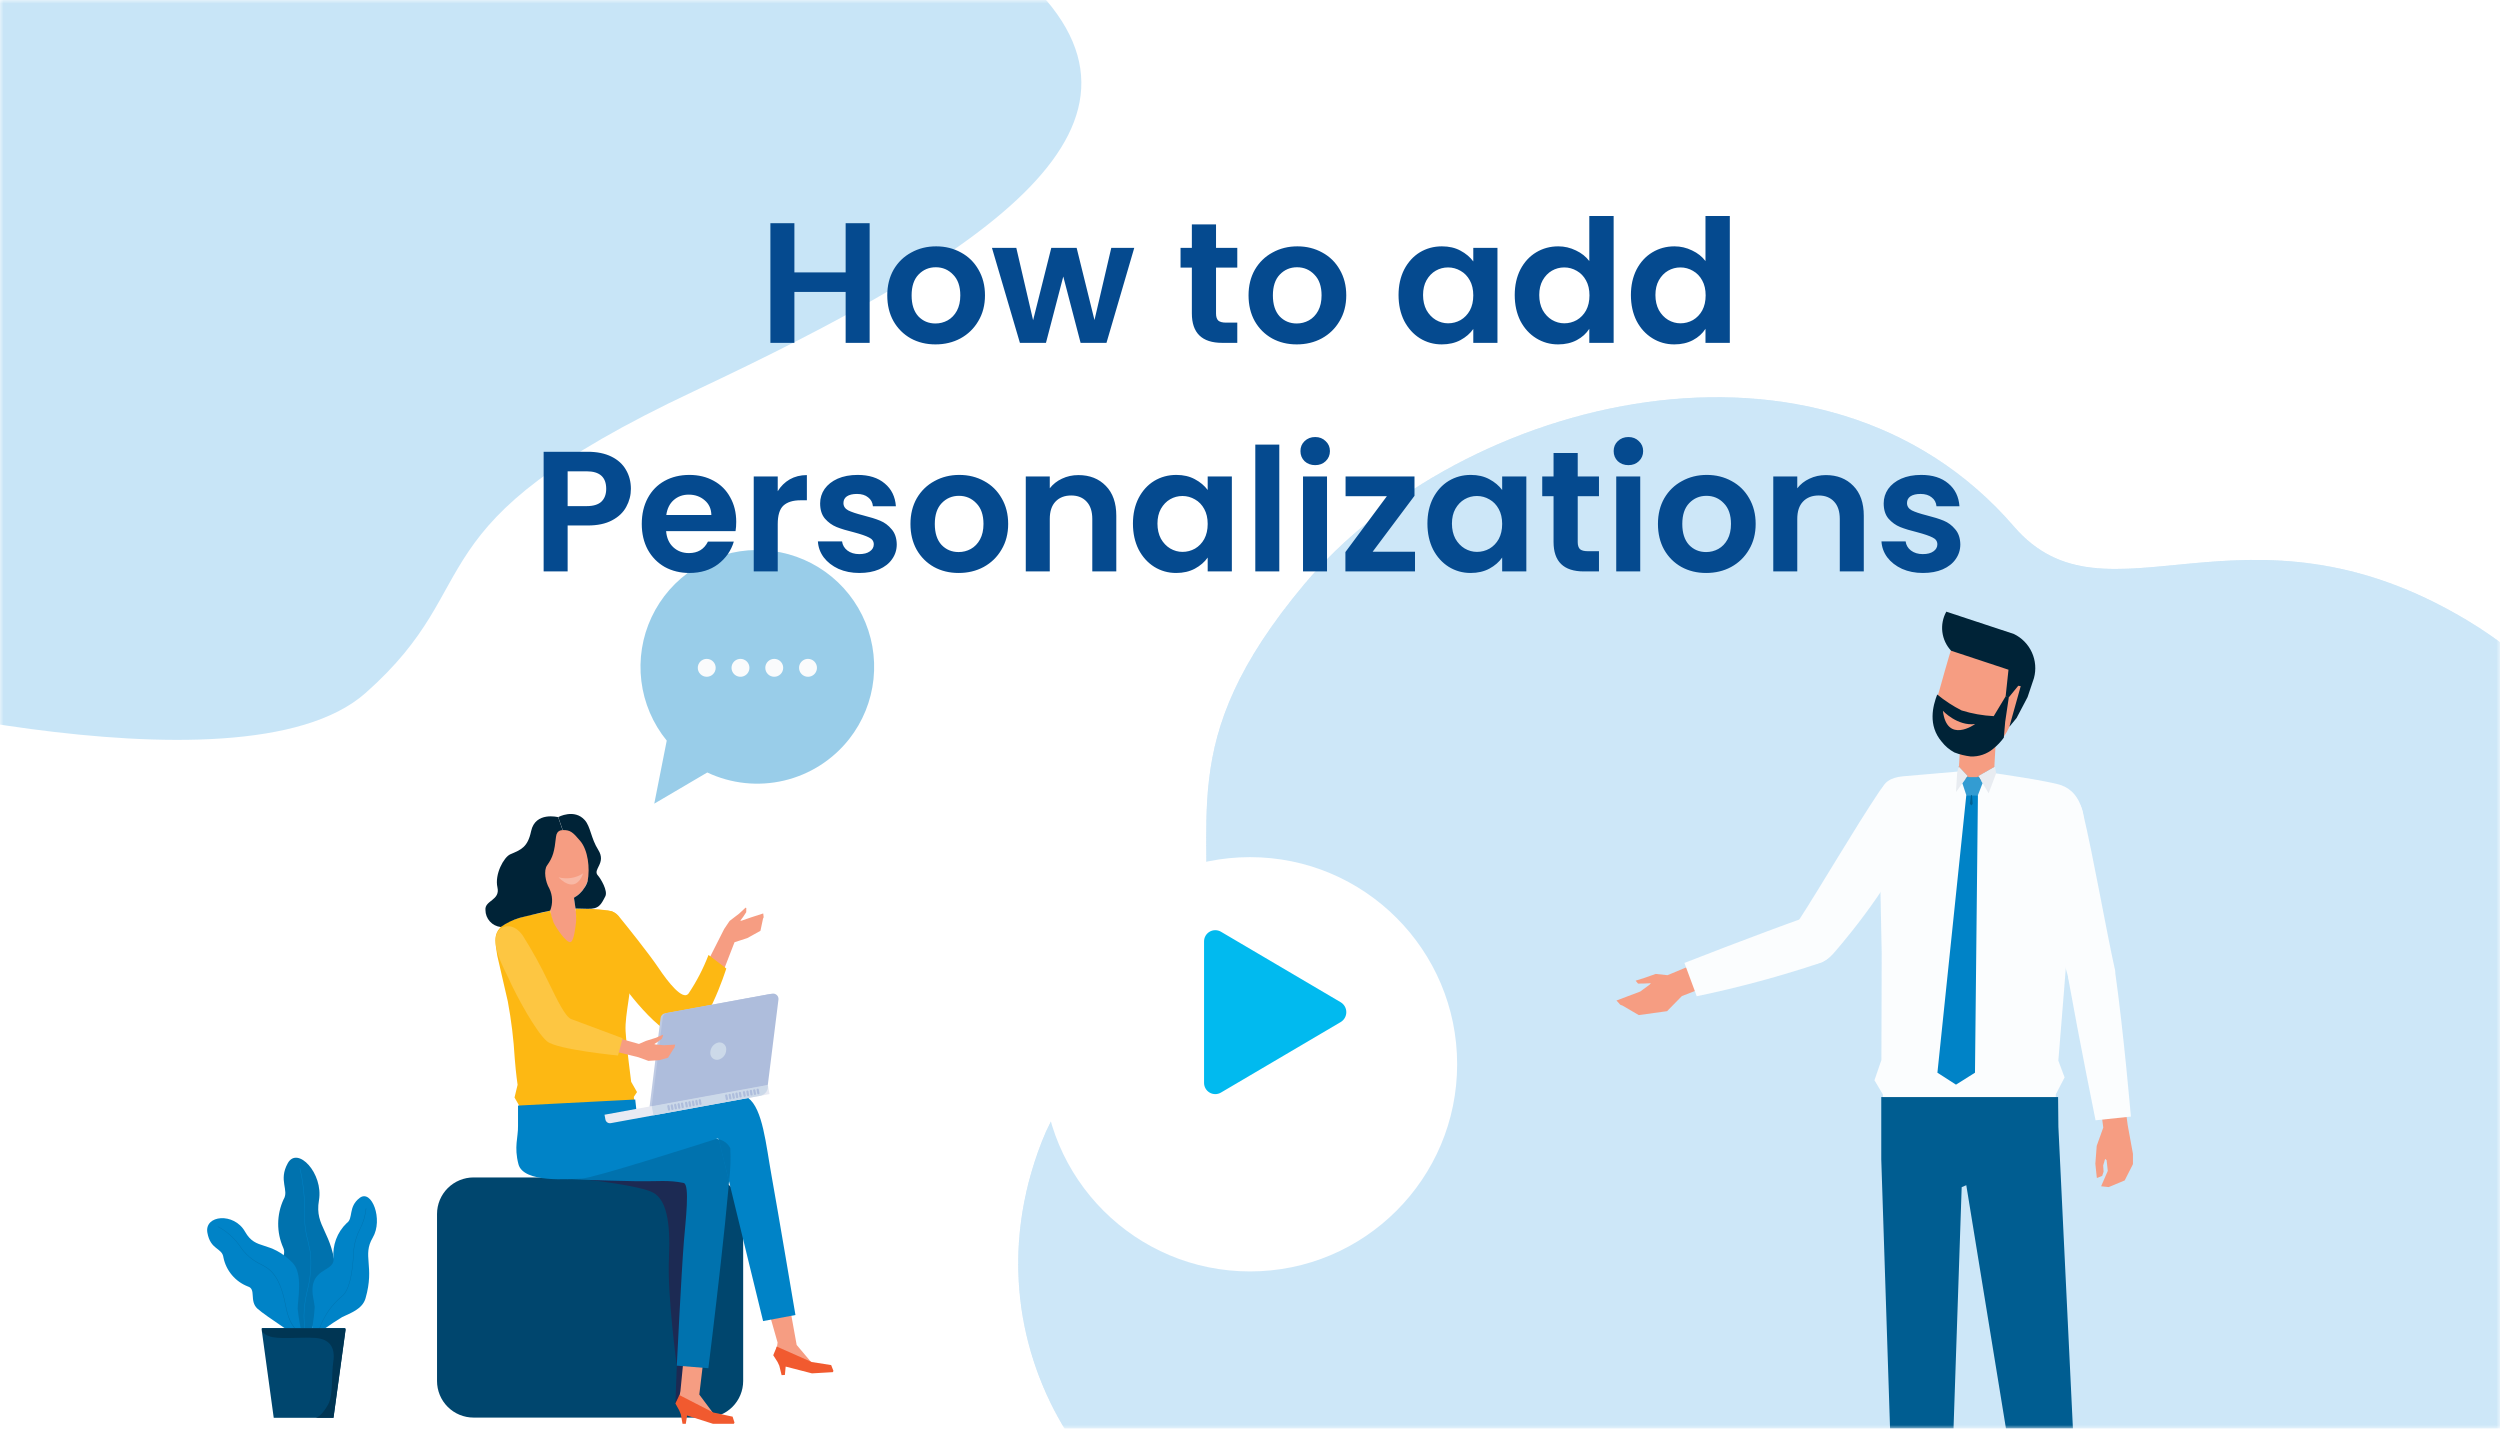<svg width="350" height="200" viewBox="0 0 350 200" fill="none" xmlns="http://www.w3.org/2000/svg">
<path d="M0 0H350V200H0V0Z" fill="white"/>
<mask id="mask0_3515_15569" style="mask-type:alpha" maskUnits="userSpaceOnUse" x="0" y="0" width="350" height="200">
<path d="M0 0H350V200H0V0Z" fill="#D9D9D9"/>
</mask>
<g mask="url(#mask0_3515_15569)">
<path d="M38.933 182.983C35.103 179.333 40.723 176.883 39.643 174.663C39.175 173.601 38.938 172.452 38.946 171.292C38.955 170.132 39.209 168.987 39.693 167.933C40.523 166.613 38.933 165.283 40.293 162.843C41.653 160.403 45.303 164.273 44.653 168.053C44.003 171.833 46.633 172.373 47.013 178.283C47.056 179.302 46.896 180.32 46.54 181.277C46.185 182.233 45.642 183.109 44.943 183.853L42.473 187.873L39.173 183.223C39.098 183.138 39.018 183.057 38.933 182.983Z" fill="#0072AE"/>
<path d="M42.623 186.463L42.523 184.232C42.552 183.053 42.706 181.88 42.983 180.732C43.44 178.995 43.592 177.192 43.433 175.402C43.313 174.782 43.193 174.233 43.083 173.753C42.681 172.258 42.525 170.707 42.623 169.163C42.61 167.281 42.388 165.406 41.963 163.573L42.023 163.562C42.449 165.399 42.67 167.277 42.683 169.163C42.578 170.701 42.734 172.246 43.143 173.732C43.253 174.212 43.373 174.763 43.493 175.383C43.657 177.178 43.505 178.989 43.043 180.732C42.767 181.876 42.613 183.046 42.583 184.223L42.683 186.452L42.623 186.463Z" fill="#0083C7"/>
<path d="M34.692 180.102C33.83 179.767 33.066 179.22 32.471 178.512C31.875 177.805 31.466 176.959 31.282 176.052C31.102 174.652 29.472 175.042 29.032 172.572C28.592 170.102 32.752 169.692 34.302 172.432C35.852 175.172 37.692 173.532 40.942 176.772C42.452 178.272 41.682 181.882 41.672 183.222C41.834 184.723 42.105 186.21 42.482 187.672C42.482 187.672 37.182 184.242 36.052 183.222C34.852 182.132 35.922 180.462 34.692 180.102Z" fill="#0083C7"/>
<path d="M41.833 186.481C41.783 186.461 40.533 185.871 39.983 182.901C39.433 179.931 38.553 178.221 37.143 177.391C36.963 177.291 36.783 177.181 36.593 177.071C35.341 176.512 34.28 175.597 33.543 174.441C32.752 173.307 31.698 172.381 30.473 171.741L30.503 171.691C31.733 172.341 32.793 173.273 33.593 174.411C34.324 175.558 35.379 176.462 36.623 177.011C36.813 177.121 36.993 177.221 37.173 177.331C38.603 178.171 39.483 179.881 40.043 182.881C40.593 185.811 41.843 186.411 41.863 186.411L41.833 186.481Z" fill="#0072AE"/>
<path d="M43.922 182.072C42.872 177.272 46.892 178.262 46.692 176.192C46.606 175.279 46.728 174.359 47.048 173.5C47.368 172.641 47.879 171.866 48.542 171.232C49.512 170.582 48.692 168.972 50.362 167.702C52.032 166.432 53.682 170.732 52.182 173.272C50.682 175.812 52.482 177.242 51.172 181.772C50.732 183.282 49.062 183.832 47.902 184.392C46.285 185.383 44.735 186.478 43.262 187.672C43.709 186.142 43.977 184.564 44.062 182.972C44.042 182.862 43.942 182.172 43.922 182.072Z" fill="#0083C7"/>
<path d="M44.702 186.122L44.652 186.102C44.987 185.17 45.437 184.283 45.992 183.462C46.525 182.716 47.15 182.041 47.852 181.452C48.802 180.742 49.362 178.502 49.492 174.962C49.604 173.946 49.903 172.96 50.372 172.052C50.833 171.15 51.122 170.17 51.222 169.162H51.282C51.186 170.178 50.894 171.167 50.422 172.072C49.962 172.976 49.667 173.954 49.552 174.962C49.422 178.512 48.852 180.772 47.892 181.492C47.196 182.08 46.575 182.752 46.042 183.492C45.48 184.305 45.029 185.189 44.702 186.122Z" fill="#0072AE"/>
<path d="M46.682 198.492H38.322L36.622 186.072C36.62 186.053 36.621 186.034 36.627 186.016C36.632 185.998 36.641 185.982 36.653 185.967C36.666 185.953 36.681 185.942 36.698 185.934C36.715 185.926 36.733 185.922 36.752 185.922H48.252C48.271 185.922 48.29 185.926 48.307 185.934C48.324 185.942 48.339 185.953 48.351 185.967C48.364 185.982 48.373 185.998 48.378 186.016C48.383 186.034 48.385 186.053 48.382 186.072L46.682 198.492Z" fill="#00466E"/>
<path d="M37.582 187.032C38.842 187.592 42.032 187.152 44.162 187.312C46.292 187.472 46.942 188.802 46.662 190.622C46.382 192.442 46.662 195.312 45.952 196.602C45.632 197.182 44.902 198.342 44.192 198.492H46.692L48.382 186.192C48.384 186.148 48.37 186.104 48.342 186.069C48.315 186.034 48.276 186.01 48.232 186.002H36.732L36.672 186.352C36.896 186.669 37.215 186.907 37.582 187.032Z" fill="#003553"/>
<path d="M98.924 198.462H66.304C65.631 198.462 64.965 198.33 64.344 198.073C63.722 197.816 63.158 197.439 62.682 196.963C62.207 196.488 61.83 195.923 61.572 195.302C61.315 194.68 61.183 194.014 61.184 193.342V169.962C61.183 169.289 61.315 168.623 61.572 168.002C61.83 167.381 62.207 166.816 62.682 166.341C63.158 165.865 63.722 165.488 64.344 165.231C64.965 164.974 65.631 164.841 66.304 164.842H98.924C99.596 164.841 100.262 164.974 100.883 165.231C101.505 165.488 102.069 165.865 102.545 166.341C103.02 166.816 103.397 167.381 103.655 168.002C103.912 168.623 104.044 169.289 104.044 169.962V193.342C104.043 194.699 103.503 196.001 102.543 196.961C101.583 197.921 100.281 198.461 98.924 198.462Z" fill="#00466E"/>
<path d="M82.353 165.182C82.353 165.182 89.644 165.982 91.444 166.972C93.243 167.962 93.903 170.902 93.653 176.142C93.403 181.382 94.754 191.192 94.754 191.192L94.553 196.492L97.903 195.252L99.303 165.192H82.353V165.182Z" fill="#1C2A53"/>
<path d="M80.105 123.975L76.592 124.484L77.81 132.876L81.323 132.367L80.105 123.975Z" fill="#F69D82"/>
<path d="M82.503 121.041C82.803 123.551 81.313 125.791 79.173 126.051C77.033 126.311 75.053 124.481 74.753 121.971C74.723 121.751 74.443 120.001 74.233 118.571C74.197 118.332 74.209 118.087 74.269 117.852C74.33 117.617 74.437 117.397 74.585 117.205C74.732 117.012 74.917 116.852 75.128 116.733C75.339 116.613 75.573 116.538 75.813 116.511L80.333 115.971C80.58 115.942 80.83 115.964 81.067 116.036C81.305 116.108 81.525 116.227 81.715 116.388C81.904 116.548 82.059 116.746 82.168 116.968C82.278 117.191 82.341 117.433 82.353 117.681C82.413 119.111 82.483 120.831 82.503 121.041Z" fill="#F69D82"/>
<path opacity="0.7" d="M81.653 122.262C81.15 122.594 80.583 122.816 79.988 122.912C79.394 123.009 78.785 122.978 78.203 122.822C78.203 122.822 80.493 125.432 81.653 122.262Z" fill="#FAC4B4"/>
<path d="M87.583 144.371C87.453 141.931 88.533 138.441 88.323 135.421C88.143 132.811 87.613 128.331 85.663 127.591C84.471 127.334 83.252 127.22 82.033 127.251L80.573 127.191C80.641 127.765 80.671 128.343 80.663 128.921C80.573 129.781 80.353 131.851 79.833 131.901C79.243 131.951 77.893 129.971 77.493 129.141C77.296 128.604 77.142 128.053 77.033 127.491C77.033 127.491 75.873 127.781 75.173 127.921C73.831 128.141 72.516 128.506 71.253 129.011C68.823 130.251 69.303 131.671 69.623 133.821C69.623 133.821 70.663 138.361 71.093 140.201C71.584 142.835 71.908 145.497 72.063 148.171C72.233 150.371 72.463 151.871 72.463 151.871L72.033 153.651L72.683 154.781L73.063 158.381L89.173 157.411L88.733 153.561L89.183 152.891L88.363 151.451C88.373 151.451 87.693 146.371 87.583 144.371Z" fill="#FDB813"/>
<path d="M106.463 130.312L106.823 128.612L106.913 128.412L106.853 127.882L105.153 128.432L103.823 128.892H103.643L104.043 128.362L104.473 127.702L104.483 127.122L104.373 127.072L103.473 127.912L102.143 128.932L101.383 130.062L98.963 134.842L101.083 136.432L102.833 131.912L104.623 131.332L106.463 130.312Z" fill="#F69D82"/>
<path d="M84.372 127.532C84.821 127.42 85.293 127.449 85.725 127.615C86.156 127.782 86.525 128.078 86.782 128.462C87.532 129.372 90.872 133.532 92.202 135.522C93.532 137.512 95.582 140.112 96.382 139.112C97.521 137.418 98.463 135.599 99.192 133.692L101.682 135.592C101.682 135.592 98.672 145.162 95.662 145.212C92.402 145.262 87.132 137.942 85.892 136.092C84.632 134.242 80.172 129.682 84.372 127.532Z" fill="#FDB813"/>
<path d="M98.552 189.791L97.902 195.241L99.852 197.851L101.982 198.441V199.071L99.982 199.111L96.782 198.191L95.312 197.631L94.662 196.451L95.092 195.581L95.262 194.751L95.762 189.631L98.552 189.791Z" fill="#F69D82"/>
<path d="M102.733 199.331L102.833 199.171L102.563 198.331L99.863 197.751L95.093 195.301L94.993 195.571L94.553 196.481L95.093 197.461L95.313 198.001L95.553 199.331H96.013L96.193 198.171L99.813 199.331H102.733Z" fill="#F15A2F"/>
<path d="M74.803 158.041C80.713 157.431 88.853 158.471 93.523 158.841C95.743 159.021 101.723 158.761 102.243 160.731C102.763 162.701 99.173 191.551 99.173 191.551L94.753 191.191C94.753 191.191 95.393 178.091 95.753 173.701C95.963 171.071 96.623 165.801 95.703 165.611C93.543 165.171 92.233 165.411 89.163 165.371C84.013 165.301 77.903 165.001 77.903 165.001C77.903 165.001 74.363 164.961 73.763 163.631C73.163 162.301 71.633 158.371 74.803 158.041Z" fill="#0072AE"/>
<path d="M110.343 181.701L111.533 188.291L113.633 190.781L115.783 191.251L115.823 191.881L113.833 192.041L110.583 191.311L109.083 190.831L108.363 189.691L108.743 188.801L108.863 187.961L107.283 182.401L110.343 181.701Z" fill="#F69D82"/>
<path d="M116.594 192.102L116.684 191.932L116.364 191.112L113.634 190.682L108.724 188.512L108.644 188.792L108.254 189.732L108.854 190.672L109.104 191.202L109.424 192.522L109.884 192.492L109.994 191.322L113.674 192.272L116.594 192.102Z" fill="#F15A2F"/>
<path d="M88.933 153.931L89.193 156.321C89.193 156.321 102.983 152.391 104.743 153.711C106.793 155.251 107.223 160.211 108.023 164.631C108.823 169.051 111.363 184.101 111.363 184.101L106.833 184.951L102.893 168.811L100.653 159.561C100.647 159.533 100.636 159.506 100.619 159.483C100.603 159.46 100.581 159.441 100.557 159.427C100.532 159.413 100.505 159.404 100.476 159.401C100.448 159.398 100.42 159.401 100.393 159.411C98.403 160.051 83.103 164.941 81.453 165.001C79.683 165.061 73.283 165.661 72.583 162.991C71.943 160.541 72.553 159.241 72.523 157.631V154.781L88.933 153.931Z" fill="#0083C7"/>
<path d="M102.243 160.75C102.084 160.432 101.854 160.155 101.572 159.938C101.289 159.722 100.962 159.572 100.613 159.5L102.063 165.44C102.264 163.885 102.324 162.316 102.243 160.75Z" fill="#0072AE"/>
<path d="M107.733 153.171L85.513 157.241C85.428 157.258 85.341 157.257 85.256 157.239C85.171 157.222 85.091 157.187 85.02 157.137C84.949 157.088 84.889 157.025 84.843 156.951C84.797 156.878 84.766 156.796 84.753 156.711L84.633 156.061L107.503 151.871L107.733 153.171Z" fill="#E8EAF3"/>
<path d="M106.432 153.411L91.482 156.151L91.242 154.861L107.492 151.881C107.553 152.224 107.476 152.578 107.278 152.864C107.079 153.151 106.775 153.348 106.432 153.411Z" fill="#CCD9E9"/>
<path d="M93.692 155.491C93.672 155.496 93.65 155.497 93.629 155.493C93.609 155.489 93.589 155.48 93.572 155.468C93.555 155.456 93.541 155.44 93.53 155.421C93.52 155.403 93.514 155.382 93.512 155.361L93.422 154.881C93.417 154.861 93.417 154.84 93.421 154.819C93.425 154.798 93.433 154.779 93.446 154.761C93.458 154.744 93.474 154.73 93.492 154.72C93.511 154.709 93.531 154.703 93.552 154.701C93.573 154.696 93.594 154.696 93.615 154.7C93.635 154.704 93.655 154.713 93.672 154.725C93.689 154.737 93.703 154.753 93.714 154.772C93.724 154.79 93.73 154.81 93.732 154.831L93.822 155.311C93.828 155.352 93.818 155.394 93.794 155.428C93.769 155.461 93.733 155.484 93.692 155.491Z" fill="#AEBDDC"/>
<path d="M94.021 154.612C94.042 154.607 94.063 154.606 94.084 154.61C94.104 154.614 94.124 154.623 94.141 154.635C94.158 154.647 94.172 154.663 94.183 154.682C94.193 154.7 94.199 154.721 94.201 154.742L94.291 155.222C94.296 155.242 94.297 155.263 94.293 155.284C94.288 155.305 94.28 155.324 94.268 155.342C94.255 155.359 94.239 155.373 94.221 155.383C94.203 155.394 94.182 155.4 94.161 155.402C94.141 155.407 94.119 155.407 94.099 155.403C94.078 155.399 94.058 155.39 94.041 155.378C94.024 155.366 94.01 155.35 93.999 155.331C93.989 155.313 93.983 155.293 93.981 155.272L93.891 154.792C93.888 154.751 93.899 154.711 93.923 154.678C93.947 154.645 93.982 154.621 94.021 154.612Z" fill="#AEBDDC"/>
<path d="M94.502 154.522C94.522 154.517 94.543 154.516 94.564 154.52C94.585 154.524 94.605 154.533 94.622 154.545C94.639 154.558 94.653 154.573 94.663 154.592C94.674 154.61 94.68 154.631 94.682 154.652L94.772 155.132C94.777 155.152 94.777 155.174 94.773 155.194C94.769 155.215 94.76 155.235 94.748 155.252C94.736 155.269 94.72 155.283 94.701 155.293C94.683 155.304 94.663 155.31 94.642 155.312C94.621 155.317 94.6 155.317 94.579 155.313C94.558 155.309 94.539 155.301 94.522 155.288C94.504 155.276 94.49 155.26 94.48 155.242C94.47 155.223 94.463 155.203 94.462 155.182L94.372 154.702C94.368 154.661 94.38 154.621 94.404 154.588C94.427 154.555 94.462 154.532 94.502 154.522Z" fill="#AEBDDC"/>
<path d="M94.982 154.442C95.003 154.437 95.024 154.436 95.045 154.44C95.066 154.444 95.085 154.453 95.102 154.465C95.12 154.477 95.134 154.493 95.144 154.512C95.154 154.53 95.161 154.551 95.162 154.572L95.252 155.052C95.257 155.072 95.258 155.093 95.254 155.114C95.25 155.135 95.241 155.154 95.229 155.172C95.217 155.189 95.201 155.203 95.182 155.213C95.164 155.224 95.144 155.23 95.122 155.232C95.102 155.237 95.081 155.237 95.06 155.233C95.039 155.229 95.02 155.22 95.002 155.208C94.985 155.196 94.971 155.18 94.961 155.161C94.95 155.143 94.944 155.123 94.942 155.102L94.852 154.622C94.848 154.601 94.849 154.58 94.853 154.56C94.858 154.539 94.866 154.52 94.878 154.503C94.891 154.487 94.906 154.472 94.924 154.462C94.942 154.451 94.962 154.444 94.982 154.442Z" fill="#AEBDDC"/>
<path d="M95.462 154.352C95.482 154.347 95.504 154.346 95.525 154.35C95.545 154.354 95.565 154.363 95.582 154.375C95.599 154.388 95.613 154.404 95.624 154.422C95.634 154.44 95.64 154.461 95.642 154.482L95.732 154.962C95.737 154.982 95.737 155.004 95.733 155.024C95.729 155.045 95.721 155.065 95.708 155.082C95.696 155.099 95.68 155.113 95.662 155.123C95.643 155.134 95.623 155.14 95.602 155.142C95.581 155.147 95.56 155.147 95.539 155.143C95.519 155.139 95.499 155.131 95.482 155.118C95.465 155.106 95.451 155.09 95.44 155.072C95.43 155.053 95.424 155.033 95.422 155.012L95.332 154.532C95.326 154.491 95.336 154.449 95.36 154.415C95.384 154.381 95.421 154.359 95.462 154.352Z" fill="#AEBDDC"/>
<path d="M96.173 155.04C96.152 155.045 96.131 155.046 96.11 155.042C96.089 155.038 96.07 155.029 96.053 155.017C96.035 155.004 96.021 154.988 96.011 154.97C96.001 154.952 95.994 154.931 95.993 154.91L95.903 154.43C95.898 154.41 95.897 154.388 95.901 154.368C95.905 154.347 95.914 154.327 95.926 154.31C95.938 154.293 95.954 154.279 95.973 154.269C95.991 154.258 96.011 154.252 96.033 154.25C96.053 154.245 96.074 154.245 96.095 154.249C96.116 154.253 96.135 154.261 96.153 154.274C96.17 154.286 96.184 154.302 96.194 154.32C96.205 154.339 96.211 154.359 96.213 154.38L96.303 154.86C96.306 154.901 96.294 154.941 96.27 154.974C96.247 155.007 96.212 155.03 96.173 155.04Z" fill="#AEBDDC"/>
<path d="M96.502 154.16C96.523 154.155 96.544 154.155 96.565 154.159C96.585 154.163 96.605 154.172 96.622 154.184C96.639 154.196 96.653 154.212 96.664 154.231C96.674 154.249 96.68 154.269 96.682 154.29L96.772 154.77C96.777 154.791 96.778 154.812 96.773 154.833C96.769 154.854 96.761 154.873 96.749 154.89C96.736 154.907 96.72 154.922 96.702 154.932C96.683 154.942 96.663 154.949 96.642 154.95C96.621 154.955 96.6 154.956 96.579 154.952C96.559 154.948 96.539 154.939 96.522 154.927C96.505 154.915 96.491 154.899 96.48 154.88C96.47 154.862 96.464 154.841 96.462 154.82L96.372 154.34C96.368 154.3 96.379 154.259 96.403 154.225C96.427 154.192 96.462 154.169 96.502 154.16Z" fill="#AEBDDC"/>
<path d="M96.982 154.071C97.003 154.066 97.024 154.065 97.045 154.069C97.065 154.073 97.085 154.082 97.102 154.094C97.119 154.106 97.133 154.122 97.144 154.141C97.154 154.159 97.16 154.18 97.162 154.201L97.252 154.681C97.257 154.701 97.257 154.722 97.254 154.743C97.249 154.764 97.241 154.783 97.229 154.801C97.216 154.818 97.2 154.832 97.182 154.842C97.163 154.853 97.143 154.859 97.122 154.861C97.102 154.866 97.08 154.866 97.059 154.862C97.039 154.858 97.019 154.849 97.002 154.837C96.985 154.825 96.971 154.809 96.96 154.79C96.95 154.772 96.944 154.752 96.942 154.731L96.852 154.251C96.849 154.21 96.86 154.17 96.884 154.137C96.908 154.104 96.943 154.08 96.982 154.071Z" fill="#AEBDDC"/>
<path d="M97.463 153.981C97.483 153.976 97.504 153.975 97.525 153.979C97.546 153.983 97.565 153.992 97.582 154.004C97.6 154.017 97.614 154.032 97.624 154.051C97.635 154.069 97.641 154.09 97.642 154.111L97.733 154.591C97.737 154.611 97.738 154.633 97.734 154.653C97.73 154.674 97.721 154.694 97.709 154.711C97.697 154.728 97.681 154.742 97.662 154.752C97.644 154.763 97.624 154.769 97.603 154.771C97.582 154.776 97.561 154.776 97.54 154.772C97.519 154.768 97.5 154.76 97.483 154.747C97.465 154.735 97.451 154.719 97.441 154.701C97.43 154.682 97.424 154.662 97.422 154.641L97.332 154.161C97.329 154.12 97.341 154.08 97.365 154.047C97.388 154.014 97.423 153.99 97.463 153.981Z" fill="#AEBDDC"/>
<path d="M97.942 153.891C97.962 153.886 97.984 153.885 98.004 153.889C98.025 153.894 98.045 153.902 98.062 153.914C98.079 153.927 98.093 153.943 98.103 153.961C98.114 153.979 98.12 154 98.122 154.021L98.212 154.501C98.217 154.521 98.217 154.543 98.213 154.563C98.209 154.584 98.201 154.604 98.188 154.621C98.176 154.638 98.16 154.652 98.142 154.663C98.123 154.673 98.103 154.679 98.082 154.681C98.061 154.686 98.04 154.686 98.019 154.682C97.999 154.678 97.979 154.67 97.962 154.657C97.945 154.645 97.93 154.629 97.92 154.611C97.91 154.592 97.903 154.572 97.902 154.551L97.812 154.071C97.807 154.03 97.817 153.989 97.841 153.955C97.865 153.922 97.901 153.899 97.942 153.891Z" fill="#AEBDDC"/>
<path d="M101.792 154.011C101.771 154.016 101.75 154.016 101.729 154.012C101.708 154.008 101.689 154 101.672 153.987C101.655 153.975 101.64 153.959 101.63 153.941C101.62 153.922 101.613 153.902 101.612 153.881L101.522 153.401C101.517 153.38 101.516 153.359 101.52 153.338C101.524 153.318 101.533 153.298 101.545 153.281C101.558 153.264 101.573 153.25 101.592 153.239C101.61 153.229 101.631 153.223 101.652 153.221C101.672 153.216 101.694 153.215 101.714 153.22C101.735 153.224 101.755 153.232 101.772 153.244C101.789 153.257 101.803 153.273 101.813 153.291C101.824 153.309 101.83 153.33 101.832 153.351L101.922 153.831C101.927 153.872 101.916 153.913 101.892 153.946C101.868 153.98 101.832 154.003 101.792 154.011Z" fill="#AEBDDC"/>
<path d="M102.132 153.131C102.153 153.126 102.174 153.126 102.195 153.13C102.215 153.134 102.235 153.142 102.252 153.155C102.269 153.167 102.283 153.183 102.294 153.201C102.304 153.22 102.31 153.24 102.312 153.261L102.402 153.741C102.407 153.762 102.408 153.783 102.404 153.804C102.4 153.824 102.391 153.844 102.379 153.861C102.366 153.878 102.35 153.892 102.332 153.903C102.314 153.913 102.293 153.919 102.272 153.921C102.252 153.926 102.23 153.927 102.21 153.922C102.189 153.918 102.169 153.91 102.152 153.898C102.135 153.885 102.121 153.869 102.111 153.851C102.1 153.833 102.094 153.812 102.092 153.791L102.002 153.311C101.997 153.291 101.997 153.269 102.001 153.249C102.005 153.228 102.013 153.208 102.026 153.191C102.038 153.174 102.054 153.16 102.072 153.149C102.091 153.139 102.111 153.133 102.132 153.131Z" fill="#AEBDDC"/>
<path d="M102.612 153.041C102.632 153.036 102.653 153.036 102.674 153.04C102.695 153.044 102.714 153.052 102.732 153.065C102.749 153.077 102.763 153.093 102.773 153.111C102.784 153.13 102.79 153.15 102.792 153.171L102.882 153.651C102.887 153.672 102.887 153.693 102.883 153.714C102.879 153.735 102.87 153.754 102.858 153.771C102.846 153.788 102.83 153.803 102.811 153.813C102.793 153.823 102.773 153.83 102.752 153.831C102.731 153.836 102.71 153.837 102.689 153.833C102.668 153.829 102.649 153.82 102.632 153.808C102.614 153.795 102.6 153.779 102.59 153.761C102.58 153.743 102.573 153.722 102.572 153.701L102.482 153.221C102.477 153.201 102.478 153.18 102.482 153.159C102.486 153.139 102.495 153.12 102.507 153.103C102.519 153.086 102.535 153.072 102.553 153.061C102.571 153.05 102.591 153.044 102.612 153.041Z" fill="#AEBDDC"/>
<path d="M103.082 152.949C103.102 152.944 103.124 152.944 103.144 152.948C103.165 152.952 103.185 152.961 103.202 152.973C103.219 152.985 103.233 153.001 103.243 153.02C103.254 153.038 103.26 153.058 103.262 153.079L103.352 153.559C103.357 153.58 103.357 153.601 103.353 153.622C103.349 153.643 103.341 153.662 103.328 153.679C103.316 153.697 103.3 153.711 103.282 153.721C103.263 153.731 103.243 153.738 103.222 153.739C103.201 153.744 103.18 153.745 103.159 153.741C103.138 153.737 103.119 153.728 103.102 153.716C103.085 153.704 103.07 153.688 103.06 153.669C103.05 153.651 103.043 153.63 103.042 153.609L102.952 153.129C102.949 153.089 102.96 153.049 102.984 153.016C103.008 152.983 103.042 152.959 103.082 152.949Z" fill="#AEBDDC"/>
<path d="M103.562 152.86C103.583 152.855 103.604 152.854 103.625 152.858C103.645 152.862 103.665 152.871 103.682 152.883C103.699 152.895 103.713 152.911 103.724 152.93C103.734 152.948 103.74 152.969 103.742 152.99L103.832 153.47C103.837 153.49 103.838 153.511 103.834 153.532C103.829 153.553 103.821 153.572 103.809 153.59C103.796 153.607 103.78 153.621 103.762 153.631C103.744 153.642 103.723 153.648 103.702 153.65C103.682 153.655 103.66 153.655 103.64 153.651C103.619 153.647 103.599 153.638 103.582 153.626C103.565 153.614 103.551 153.598 103.54 153.579C103.53 153.561 103.524 153.541 103.522 153.52L103.432 153.04C103.429 152.999 103.44 152.959 103.464 152.926C103.488 152.893 103.523 152.869 103.562 152.86Z" fill="#AEBDDC"/>
<path d="M104.272 153.55C104.252 153.555 104.23 153.555 104.21 153.551C104.189 153.547 104.169 153.539 104.152 153.526C104.135 153.514 104.121 153.498 104.111 153.48C104.1 153.461 104.094 153.441 104.092 153.42L104.002 152.94C103.997 152.919 103.997 152.898 104.001 152.877C104.005 152.857 104.013 152.837 104.026 152.82C104.038 152.803 104.054 152.789 104.072 152.778C104.091 152.768 104.111 152.762 104.132 152.76C104.153 152.755 104.174 152.755 104.195 152.759C104.215 152.763 104.235 152.771 104.252 152.784C104.269 152.796 104.283 152.812 104.294 152.83C104.304 152.849 104.31 152.869 104.312 152.89L104.402 153.37C104.406 153.39 104.406 153.411 104.401 153.432C104.397 153.452 104.388 153.471 104.376 153.488C104.364 153.505 104.349 153.519 104.331 153.53C104.313 153.541 104.293 153.547 104.272 153.55Z" fill="#AEBDDC"/>
<path d="M104.611 152.67C104.631 152.665 104.653 152.665 104.673 152.669C104.694 152.673 104.714 152.681 104.731 152.694C104.748 152.706 104.762 152.722 104.772 152.74C104.783 152.759 104.789 152.779 104.791 152.8L104.881 153.28C104.886 153.301 104.886 153.322 104.882 153.343C104.878 153.363 104.87 153.383 104.857 153.4C104.845 153.417 104.829 153.431 104.811 153.442C104.792 153.452 104.772 153.458 104.751 153.46C104.73 153.465 104.709 153.466 104.688 153.462C104.668 153.457 104.648 153.449 104.631 153.437C104.614 153.424 104.6 153.408 104.589 153.39C104.579 153.372 104.573 153.351 104.571 153.33L104.481 152.85C104.477 152.83 104.478 152.809 104.482 152.789C104.487 152.769 104.496 152.749 104.508 152.733C104.52 152.716 104.535 152.702 104.553 152.691C104.571 152.68 104.59 152.673 104.611 152.67Z" fill="#AEBDDC"/>
<path d="M105.091 152.58C105.112 152.575 105.133 152.575 105.154 152.579C105.175 152.583 105.194 152.591 105.211 152.604C105.228 152.616 105.243 152.632 105.253 152.65C105.263 152.669 105.27 152.689 105.271 152.71L105.361 153.19C105.366 153.211 105.367 153.232 105.363 153.253C105.359 153.274 105.35 153.293 105.338 153.31C105.325 153.327 105.31 153.342 105.291 153.352C105.273 153.362 105.252 153.369 105.231 153.37C105.211 153.375 105.189 153.376 105.169 153.372C105.148 153.368 105.128 153.359 105.111 153.347C105.094 153.334 105.08 153.319 105.07 153.3C105.059 153.282 105.053 153.261 105.051 153.24L104.961 152.76C104.958 152.74 104.958 152.719 104.963 152.699C104.968 152.679 104.976 152.66 104.988 152.643C105 152.626 105.016 152.612 105.033 152.601C105.051 152.59 105.071 152.583 105.091 152.58Z" fill="#AEBDDC"/>
<path d="M105.572 152.5C105.592 152.495 105.613 152.495 105.634 152.499C105.655 152.503 105.674 152.511 105.692 152.524C105.709 152.536 105.723 152.552 105.733 152.57C105.744 152.589 105.75 152.609 105.752 152.63L105.842 153.11C105.847 153.131 105.847 153.152 105.843 153.173C105.839 153.193 105.83 153.213 105.818 153.23C105.806 153.247 105.79 153.262 105.771 153.272C105.753 153.282 105.733 153.289 105.712 153.29C105.691 153.295 105.67 153.296 105.649 153.292C105.628 153.288 105.609 153.279 105.592 153.267C105.575 153.254 105.56 153.238 105.55 153.22C105.54 153.202 105.533 153.181 105.532 153.16L105.442 152.68C105.437 152.66 105.436 152.638 105.44 152.618C105.444 152.597 105.453 152.577 105.465 152.56C105.477 152.543 105.493 152.529 105.512 152.519C105.53 152.508 105.551 152.502 105.572 152.5Z" fill="#AEBDDC"/>
<path d="M106.051 152.41C106.071 152.405 106.093 152.405 106.114 152.409C106.134 152.413 106.154 152.422 106.171 152.434C106.188 152.446 106.202 152.462 106.213 152.481C106.223 152.499 106.229 152.519 106.231 152.54L106.321 153.02C106.326 153.041 106.326 153.062 106.322 153.083C106.318 153.104 106.31 153.123 106.297 153.14C106.285 153.157 106.269 153.172 106.251 153.182C106.232 153.192 106.212 153.199 106.191 153.2C106.17 153.205 106.149 153.206 106.128 153.202C106.108 153.198 106.088 153.189 106.071 153.177C106.054 153.165 106.04 153.149 106.029 153.13C106.019 153.112 106.013 153.091 106.011 153.07L105.921 152.59C105.917 152.57 105.917 152.549 105.921 152.528C105.926 152.508 105.934 152.489 105.947 152.472C105.959 152.455 105.974 152.441 105.992 152.43C106.01 152.42 106.03 152.413 106.051 152.41Z" fill="#AEBDDC"/>
<path d="M107.193 151.932L90.943 154.912L92.483 142.502C92.505 142.345 92.575 142.198 92.685 142.084C92.794 141.969 92.937 141.891 93.093 141.862L107.803 139.162C107.919 139.141 108.038 139.148 108.151 139.182C108.264 139.215 108.367 139.275 108.453 139.355C108.538 139.436 108.604 139.536 108.644 139.646C108.684 139.757 108.697 139.876 108.683 139.992L107.193 151.932Z" fill="#BECAE3"/>
<path d="M107.494 151.882L91.244 154.862L92.784 142.452C92.805 142.294 92.876 142.148 92.986 142.033C93.095 141.918 93.238 141.84 93.394 141.812L108.104 139.112C108.22 139.091 108.339 139.097 108.452 139.131C108.565 139.164 108.668 139.224 108.754 139.305C108.839 139.385 108.905 139.485 108.945 139.596C108.985 139.706 108.998 139.825 108.984 139.942L107.494 151.882Z" fill="#AEBDDC"/>
<path d="M101.673 146.951C101.67 147.278 101.559 147.594 101.356 147.849C101.153 148.105 100.87 148.285 100.553 148.361C100.411 148.388 100.264 148.382 100.125 148.343C99.986 148.304 99.857 148.233 99.75 148.136C99.642 148.039 99.559 147.919 99.506 147.785C99.452 147.65 99.431 147.505 99.443 147.361C99.445 147.035 99.557 146.719 99.76 146.463C99.963 146.208 100.245 146.027 100.563 145.951C100.705 145.925 100.851 145.932 100.99 145.971C101.129 146.01 101.257 146.081 101.364 146.178C101.471 146.274 101.555 146.394 101.608 146.528C101.662 146.663 101.684 146.807 101.673 146.951Z" fill="#CCD9E9"/>
<path d="M93.523 148.083L94.303 146.823L94.423 146.693L94.533 146.243L92.933 146.333L91.753 146.223L91.603 146.173L92.143 145.813L92.673 145.413L92.843 144.943L92.783 144.873L91.813 145.293L90.443 145.723L89.453 146.153L85.623 145.073L85.373 147.033L89.373 148.013L90.773 148.523L92.323 148.423L93.523 148.083Z" fill="#F69D82"/>
<path d="M70.013 130.062C70.553 129.592 71.943 129.222 73.183 130.972C74.51 133.073 75.712 135.25 76.783 137.492C78.003 139.982 79.133 142.362 79.973 142.672C82.663 143.662 87.163 145.352 87.163 145.352L86.523 147.772C86.523 147.772 77.993 146.952 76.593 145.792C75.083 144.552 72.283 139.412 71.203 136.972C70.693 135.832 68.223 131.632 70.013 130.062Z" fill="#FDC642"/>
<path d="M78.142 114.402C78.142 114.402 74.942 113.572 74.353 116.372C73.873 118.622 72.963 118.952 71.442 119.602C70.552 119.982 69.222 122.392 69.642 124.232C70.062 126.072 67.832 126.042 67.963 127.402C67.964 127.994 68.185 128.565 68.582 129.004C68.978 129.443 69.524 129.72 70.112 129.782C70.919 129.204 71.819 128.768 72.772 128.492C73.453 128.302 74.062 128.192 74.612 128.042C75.302 127.852 77.022 127.492 77.022 127.492C77.22 126.994 77.311 126.46 77.29 125.924C77.27 125.389 77.138 124.864 76.903 124.382C76.362 123.482 76.082 121.852 76.593 121.152C77.422 120.002 77.623 119.182 77.843 117.142C77.953 116.122 78.772 116.232 78.772 116.232L78.142 114.402Z" fill="#002337"/>
<path d="M80.572 127.191L80.352 125.681C80.951 125.357 81.455 124.881 81.812 124.301C82.022 124.012 82.178 123.686 82.272 123.341C82.612 121.521 82.322 119.021 81.232 117.731C80.172 116.471 79.822 116.191 78.782 116.211L78.152 114.391C78.152 114.391 80.412 113.171 81.872 114.821C82.692 115.751 82.722 117.351 83.752 118.981C84.942 120.871 82.912 121.701 83.702 122.561C84.082 122.971 85.142 124.731 84.742 125.491C84.132 126.661 83.862 127.301 82.182 127.231" fill="#002337"/>
<path d="M118.89 103.459C120.792 101.036 121.972 98.125 122.293 95.061C122.614 91.996 122.063 88.904 120.703 86.139C119.344 83.374 117.231 81.05 114.608 79.433C111.986 77.816 108.96 76.973 105.879 77.001C102.798 77.028 99.788 77.925 97.194 79.588C94.601 81.252 92.53 83.614 91.22 86.402C89.91 89.191 89.414 92.293 89.79 95.351C90.165 98.409 91.397 101.298 93.343 103.687L91.597 112.513L99.018 108.148C102.372 109.731 106.164 110.13 109.774 109.278C113.383 108.426 116.597 106.375 118.89 103.459Z" fill="#99CDE9"/>
<path d="M98.942 94.748C99.635 94.748 100.195 94.187 100.195 93.495C100.195 92.803 99.635 92.242 98.942 92.242C98.25 92.242 97.689 92.803 97.689 93.495C97.689 94.187 98.25 94.748 98.942 94.748Z" fill="#FAFBFC"/>
<path d="M104.92 93.495C104.92 93.743 104.847 93.985 104.709 94.191C104.571 94.397 104.376 94.558 104.147 94.653C103.918 94.748 103.666 94.772 103.423 94.724C103.18 94.676 102.956 94.556 102.781 94.381C102.606 94.206 102.486 93.983 102.438 93.74C102.39 93.497 102.415 93.245 102.509 93.016C102.604 92.787 102.765 92.591 102.971 92.453C103.177 92.316 103.419 92.242 103.667 92.242C103.832 92.242 103.995 92.274 104.147 92.337C104.299 92.4 104.437 92.492 104.554 92.609C104.67 92.725 104.762 92.863 104.825 93.015C104.888 93.168 104.92 93.331 104.92 93.495Z" fill="#FAFBFC"/>
<path d="M108.394 94.748C109.086 94.748 109.647 94.187 109.647 93.495C109.647 92.803 109.086 92.242 108.394 92.242C107.702 92.242 107.141 92.803 107.141 93.495C107.141 94.187 107.702 94.748 108.394 94.748Z" fill="#FAFBFC"/>
<path d="M114.373 93.495C114.373 93.743 114.3 93.985 114.162 94.191C114.024 94.397 113.829 94.558 113.6 94.653C113.371 94.748 113.119 94.772 112.876 94.724C112.633 94.676 112.409 94.556 112.234 94.381C112.059 94.206 111.94 93.983 111.891 93.74C111.843 93.497 111.868 93.245 111.963 93.016C112.057 92.787 112.218 92.591 112.424 92.453C112.63 92.316 112.872 92.242 113.12 92.242C113.285 92.242 113.448 92.274 113.6 92.337C113.752 92.4 113.89 92.492 114.007 92.609C114.123 92.725 114.215 92.863 114.278 93.015C114.341 93.168 114.373 93.331 114.373 93.495Z" fill="#FAFBFC"/>
<path opacity="0.7" d="M145.847 159.841C151.82 144.534 167.681 140.886 168.439 133.888C170.529 114.788 163.849 104.206 182.578 81.819C204.535 55.59 255.221 42.719 281.962 73.719C294.978 88.797 314.001 68.029 345.378 86.83C382.253 108.92 405.459 179.053 351.73 217.751L175.359 217.851C157.158 217.854 133.839 190.6 145.847 159.841Z" fill="#C8E5F7"/>
<path opacity="0.7" d="M145.847 159.841C151.82 144.534 167.681 140.886 168.439 133.888C170.529 114.788 163.849 104.206 182.578 81.819C204.535 55.59 255.221 42.719 281.962 73.719C294.978 88.797 314.001 68.029 345.378 86.83C382.253 108.92 405.459 179.053 351.73 217.751L175.359 217.851C157.158 217.854 133.839 190.6 145.847 159.841Z" fill="#C8E5F7"/>
<path d="M-29.305 95.327C-29.305 95.327 33.441 112.712 51.169 97.027C68.897 81.342 56.625 73.843 97.205 54.743C137.785 35.643 166.768 17.232 142.55 -3.905C118.332 -25.042 3.086 -38 3.086 -38L-33.4 0.533L-29.305 95.327Z" fill="#C8E5F7"/>
<path d="M229.321 137.705L230.198 137.691L231.13 137.65L230.924 137.869L229.635 138.815L226.305 140.073L226.853 140.673L227.153 140.783L229.428 142.113L233.389 141.564L235.459 139.453L240.969 137.301L239.955 133.812L233.455 136.526L231.796 136.349L230.288 136.883L228.988 137.295L229.321 137.705Z" fill="#F69D82"/>
<path d="M274.522 102.589L274.078 110.496L279.016 110.773L279.46 102.866L274.522 102.589Z" fill="#F69D82"/>
<path d="M271.236 97.597C270.03 100.914 271.346 104.437 274.183 105.465C277.02 106.493 280.283 104.629 281.489 101.312C281.653 100.846 284.107 94.897 284.176 94.431L273.333 90.496C273.073 90.907 271.401 97.13 271.236 97.597Z" fill="#F69D82"/>
<path d="M284.752 94.94C285.08 93.743 284.978 92.47 284.465 91.341C283.952 90.212 283.059 89.298 281.942 88.758L272.484 85.633C272.003 86.498 271.809 87.494 271.929 88.477C272.05 89.46 272.48 90.379 273.156 91.102L281.189 93.761L280.789 97.489L281.214 97.653L282.557 96.008L282.9 96.063L281.31 101.752L282.324 100.518L283.859 97.598L284.752 94.94Z" fill="#002337"/>
<path d="M271.209 97.227C272.261 98.095 273.406 98.844 274.622 99.461C276.083 99.914 277.595 100.183 279.122 100.261L280.808 97.461L281.233 97.625L280.726 101.052L280.534 103.273C280.113 103.853 279.615 104.374 279.054 104.822C278.171 105.566 277.042 105.952 275.888 105.905C275.109 105.813 274.345 105.624 273.613 105.343C272.927 104.973 272.324 104.464 271.845 103.849C269.866 101.531 270.606 98.817 271.209 97.227Z" fill="#002337"/>
<path d="M272.006 99.516C272.006 99.516 274.021 101.682 276.516 101.367C276.516 101.38 272.568 104.204 272.006 99.516Z" fill="#F69D82"/>
<path d="M267.907 110.98C267.578 110.61 265.083 107.855 263.137 110.761C259.518 116.161 255.05 123.879 251.737 128.992C250.298 131.199 250.024 132.46 251.422 133.858L251.655 134.077C253.055 135.477 255.155 135.119 256.617 133.556C256.617 133.556 264.403 124.879 268.104 116.356C269.059 114.115 268.579 111.743 267.907 110.98Z" fill="#FBFDFE"/>
<path d="M253.144 128.287C245.344 131.07 235.818 134.812 235.818 134.812L237.545 139.473C243.46 138.245 249.296 136.666 255.022 134.744C255.879 134.36 256.557 133.665 256.919 132.799C257.28 131.933 257.298 130.961 256.968 130.083C256.489 129.041 254.707 127.725 253.144 128.287Z" fill="#FBFDFE"/>
<path d="M274.171 108.014L266.371 108.686C262.684 109.07 263.218 111.537 263.054 114.498L263.438 133.428L263.397 148.397L262.424 151.234L263.603 153.222L263.671 154.867L287.838 154.908L287.811 153.208L289.045 150.837L288.168 148.493L288.977 138.528L289.909 126.644L291.801 116.802C291.924 114.677 291.623 111.059 288.621 109.948C287.031 109.359 279.163 108.235 279.163 108.235L276.202 110.003L274.171 108.014Z" fill="#FBFDFE"/>
<path d="M293.54 160.418L293.348 162.926L293.554 164.886L293.636 164.9L294.308 164.626L294.5 164.037L294.445 163.16L294.719 162.242L294.925 162.42L295.089 163.928L294.157 166.08L295.226 166.19L297.46 165.258L298.611 162.983V161.53L297.884 157.555L297.459 154.402L294.046 154.717L294.457 157.856L293.54 160.418Z" fill="#F69D82"/>
<path d="M296.119 135.883C294.803 129.934 293.09 119.983 291.582 113.649C290.773 110.236 287.47 111.949 287.031 112.169C286.273 112.734 285.682 113.493 285.32 114.367C284.958 115.24 284.838 116.195 284.975 117.131C286.139 123.932 287.713 130.656 289.69 137.267C290.526 139.255 293.213 138.473 294.282 138.089C296.309 137.377 296.119 135.883 296.119 135.883Z" fill="#FBFDFE"/>
<path d="M296.104 135.964C297.297 144.339 298.325 156.32 298.325 156.32L293.377 156.841C293.377 156.841 291.115 145.697 289.553 136.951C289.169 134.826 291.321 133.387 292.788 133.332C293.551 133.352 294.287 133.619 294.886 134.094C295.484 134.569 295.911 135.225 296.104 135.964Z" fill="#FBFDFE"/>
<path d="M279.244 108.261L279.299 107.361H279.217L276.917 108.677L276.217 109.993L279.244 108.261Z" fill="#808080"/>
<path d="M276.914 108.672L276.996 108.699L278.408 111.057L279.464 108.257L279.3 107.357H279.218L276.914 108.672Z" fill="#E8ECF1"/>
<path d="M274.213 108.235L274.158 107.344L274.24 107.33L275.515 108.673L276.215 109.989L274.213 108.235Z" fill="#808080"/>
<path d="M275.516 108.672L275.434 108.699L273.834 110.892L273.999 108.233L274.163 107.342L274.245 107.328L275.516 108.672Z" fill="#E8ECF1"/>
<path d="M275.281 111.319H276.912L277.556 109.647L277.053 108.797H275.367L274.736 109.661L275.281 111.319Z" fill="#339CD2"/>
<path d="M276.908 111.318L276.497 150.179L273.838 151.851L271.238 150.179L275.282 111.318H276.908Z" fill="#0083C7"/>
<path d="M276.077 111.318L276.177 112.538L275.985 112.757L275.779 112.538L275.943 111.318H276.077Z" fill="#006295"/>
<path d="M290.374 203.422L292.937 238.87L287.262 238.77L281.519 204.186L275.28 165.929L274.636 166.203L273.38 203.322L272.297 239.003H266.348L264.748 204.309L263.377 162.309V153.592H288.133L288.174 157.759L290.374 203.422Z" fill="#005D91"/>
</g>
<path d="M121.751 31.248V48H118.391V40.872H111.215V48H107.855V31.248H111.215V38.136H118.391V31.248H121.751ZM130.962 48.216C129.682 48.216 128.53 47.936 127.506 47.376C126.482 46.8 125.674 45.992 125.082 44.952C124.506 43.912 124.218 42.712 124.218 41.352C124.218 39.992 124.514 38.792 125.106 37.752C125.714 36.712 126.538 35.912 127.578 35.352C128.618 34.776 129.778 34.488 131.058 34.488C132.338 34.488 133.498 34.776 134.538 35.352C135.578 35.912 136.394 36.712 136.986 37.752C137.594 38.792 137.898 39.992 137.898 41.352C137.898 42.712 137.586 43.912 136.962 44.952C136.354 45.992 135.522 46.8 134.466 47.376C133.426 47.936 132.258 48.216 130.962 48.216ZM130.962 45.288C131.57 45.288 132.138 45.144 132.666 44.856C133.21 44.552 133.642 44.104 133.962 43.512C134.282 42.92 134.442 42.2 134.442 41.352C134.442 40.088 134.106 39.12 133.434 38.448C132.778 37.76 131.97 37.416 131.01 37.416C130.05 37.416 129.242 37.76 128.586 38.448C127.946 39.12 127.626 40.088 127.626 41.352C127.626 42.616 127.938 43.592 128.562 44.28C129.202 44.952 130.002 45.288 130.962 45.288ZM158.795 34.704L154.907 48H151.283L148.859 38.712L146.435 48H142.787L138.875 34.704H142.283L144.635 44.832L147.179 34.704H150.731L153.227 44.808L155.579 34.704H158.795ZM170.244 37.464V43.896C170.244 44.344 170.348 44.672 170.556 44.88C170.78 45.072 171.148 45.168 171.66 45.168H173.22V48H171.108C168.276 48 166.86 46.624 166.86 43.872V37.464H165.276V34.704H166.86V31.416H170.244V34.704H173.22V37.464H170.244ZM181.54 48.216C180.26 48.216 179.108 47.936 178.084 47.376C177.06 46.8 176.252 45.992 175.66 44.952C175.084 43.912 174.796 42.712 174.796 41.352C174.796 39.992 175.092 38.792 175.684 37.752C176.292 36.712 177.116 35.912 178.156 35.352C179.196 34.776 180.356 34.488 181.636 34.488C182.916 34.488 184.076 34.776 185.116 35.352C186.156 35.912 186.972 36.712 187.564 37.752C188.172 38.792 188.476 39.992 188.476 41.352C188.476 42.712 188.164 43.912 187.54 44.952C186.932 45.992 186.1 46.8 185.044 47.376C184.004 47.936 182.836 48.216 181.54 48.216ZM181.54 45.288C182.148 45.288 182.716 45.144 183.244 44.856C183.788 44.552 184.22 44.104 184.54 43.512C184.86 42.92 185.02 42.2 185.02 41.352C185.02 40.088 184.684 39.12 184.012 38.448C183.356 37.76 182.548 37.416 181.588 37.416C180.628 37.416 179.82 37.76 179.164 38.448C178.524 39.12 178.204 40.088 178.204 41.352C178.204 42.616 178.516 43.592 179.14 44.28C179.78 44.952 180.58 45.288 181.54 45.288ZM195.796 41.304C195.796 39.96 196.06 38.768 196.588 37.728C197.132 36.688 197.86 35.888 198.772 35.328C199.7 34.768 200.732 34.488 201.868 34.488C202.86 34.488 203.724 34.688 204.46 35.088C205.212 35.488 205.812 35.992 206.26 36.6V34.704H209.644V48H206.26V46.056C205.828 46.68 205.228 47.2 204.46 47.616C203.708 48.016 202.836 48.216 201.844 48.216C200.724 48.216 199.7 47.928 198.772 47.352C197.86 46.776 197.132 45.968 196.588 44.928C196.06 43.872 195.796 42.664 195.796 41.304ZM206.26 41.352C206.26 40.536 206.1 39.84 205.78 39.264C205.46 38.672 205.028 38.224 204.484 37.92C203.94 37.6 203.356 37.44 202.732 37.44C202.108 37.44 201.532 37.592 201.004 37.896C200.476 38.2 200.044 38.648 199.708 39.24C199.388 39.816 199.228 40.504 199.228 41.304C199.228 42.104 199.388 42.808 199.708 43.416C200.044 44.008 200.476 44.464 201.004 44.784C201.548 45.104 202.124 45.264 202.732 45.264C203.356 45.264 203.94 45.112 204.484 44.808C205.028 44.488 205.46 44.04 205.78 43.464C206.1 42.872 206.26 42.168 206.26 41.352ZM212.062 41.304C212.062 39.96 212.326 38.768 212.854 37.728C213.398 36.688 214.134 35.888 215.062 35.328C215.99 34.768 217.022 34.488 218.158 34.488C219.022 34.488 219.846 34.68 220.63 35.064C221.414 35.432 222.038 35.928 222.502 36.552V30.24H225.91V48H222.502V46.032C222.086 46.688 221.502 47.216 220.75 47.616C219.998 48.016 219.126 48.216 218.134 48.216C217.014 48.216 215.99 47.928 215.062 47.352C214.134 46.776 213.398 45.968 212.854 44.928C212.326 43.872 212.062 42.664 212.062 41.304ZM222.526 41.352C222.526 40.536 222.366 39.84 222.046 39.264C221.726 38.672 221.294 38.224 220.75 37.92C220.206 37.6 219.622 37.44 218.998 37.44C218.374 37.44 217.798 37.592 217.27 37.896C216.742 38.2 216.31 38.648 215.974 39.24C215.654 39.816 215.494 40.504 215.494 41.304C215.494 42.104 215.654 42.808 215.974 43.416C216.31 44.008 216.742 44.464 217.27 44.784C217.814 45.104 218.39 45.264 218.998 45.264C219.622 45.264 220.206 45.112 220.75 44.808C221.294 44.488 221.726 44.04 222.046 43.464C222.366 42.872 222.526 42.168 222.526 41.352ZM228.327 41.304C228.327 39.96 228.591 38.768 229.119 37.728C229.663 36.688 230.399 35.888 231.327 35.328C232.255 34.768 233.287 34.488 234.423 34.488C235.287 34.488 236.111 34.68 236.895 35.064C237.679 35.432 238.303 35.928 238.767 36.552V30.24H242.175V48H238.767V46.032C238.351 46.688 237.767 47.216 237.015 47.616C236.263 48.016 235.391 48.216 234.399 48.216C233.279 48.216 232.255 47.928 231.327 47.352C230.399 46.776 229.663 45.968 229.119 44.928C228.591 43.872 228.327 42.664 228.327 41.304ZM238.791 41.352C238.791 40.536 238.631 39.84 238.311 39.264C237.991 38.672 237.559 38.224 237.015 37.92C236.471 37.6 235.887 37.44 235.263 37.44C234.639 37.44 234.063 37.592 233.535 37.896C233.007 38.2 232.575 38.648 232.239 39.24C231.919 39.816 231.759 40.504 231.759 41.304C231.759 42.104 231.919 42.808 232.239 43.416C232.575 44.008 233.007 44.464 233.535 44.784C234.079 45.104 234.655 45.264 235.263 45.264C235.887 45.264 236.471 45.112 237.015 44.808C237.559 44.488 237.991 44.04 238.311 43.464C238.631 42.872 238.791 42.168 238.791 41.352ZM88.325 68.432C88.325 69.328 88.109 70.168 87.677 70.952C87.261 71.736 86.597 72.368 85.685 72.848C84.789 73.328 83.653 73.568 82.277 73.568H79.469V80H76.109V63.248H82.277C83.573 63.248 84.677 63.472 85.589 63.92C86.501 64.368 87.181 64.984 87.629 65.768C88.093 66.552 88.325 67.44 88.325 68.432ZM82.133 70.856C83.061 70.856 83.749 70.648 84.197 70.232C84.645 69.8 84.869 69.2 84.869 68.432C84.869 66.8 83.957 65.984 82.133 65.984H79.469V70.856H82.133ZM103.071 73.064C103.071 73.544 103.039 73.976 102.975 74.36H93.255C93.335 75.32 93.671 76.072 94.263 76.616C94.855 77.16 95.583 77.432 96.447 77.432C97.695 77.432 98.583 76.896 99.111 75.824H102.735C102.351 77.104 101.615 78.16 100.527 78.992C99.439 79.808 98.103 80.216 96.519 80.216C95.239 80.216 94.087 79.936 93.063 79.376C92.055 78.8 91.263 77.992 90.687 76.952C90.127 75.912 89.847 74.712 89.847 73.352C89.847 71.976 90.127 70.768 90.687 69.728C91.247 68.688 92.031 67.888 93.039 67.328C94.047 66.768 95.207 66.488 96.519 66.488C97.783 66.488 98.911 66.76 99.903 67.304C100.911 67.848 101.687 68.624 102.231 69.632C102.791 70.624 103.071 71.768 103.071 73.064ZM99.591 72.104C99.575 71.24 99.263 70.552 98.655 70.04C98.047 69.512 97.303 69.248 96.423 69.248C95.591 69.248 94.887 69.504 94.311 70.016C93.751 70.512 93.407 71.208 93.279 72.104H99.591ZM108.883 68.768C109.315 68.064 109.875 67.512 110.563 67.112C111.267 66.712 112.067 66.512 112.963 66.512V70.04H112.075C111.019 70.04 110.219 70.288 109.675 70.784C109.147 71.28 108.883 72.144 108.883 73.376V80H105.523V66.704H108.883V68.768ZM120.314 80.216C119.226 80.216 118.25 80.024 117.386 79.64C116.522 79.24 115.834 78.704 115.322 78.032C114.826 77.36 114.554 76.616 114.506 75.8H117.89C117.954 76.312 118.202 76.736 118.634 77.072C119.082 77.408 119.634 77.576 120.29 77.576C120.93 77.576 121.426 77.448 121.778 77.192C122.146 76.936 122.33 76.608 122.33 76.208C122.33 75.776 122.106 75.456 121.658 75.248C121.226 75.024 120.53 74.784 119.57 74.528C118.578 74.288 117.762 74.04 117.122 73.784C116.498 73.528 115.954 73.136 115.49 72.608C115.042 72.08 114.818 71.368 114.818 70.472C114.818 69.736 115.026 69.064 115.442 68.456C115.874 67.848 116.482 67.368 117.266 67.016C118.066 66.664 119.002 66.488 120.074 66.488C121.658 66.488 122.922 66.888 123.866 67.688C124.81 68.472 125.33 69.536 125.426 70.88H122.21C122.162 70.352 121.938 69.936 121.538 69.632C121.154 69.312 120.634 69.152 119.978 69.152C119.37 69.152 118.898 69.264 118.562 69.488C118.242 69.712 118.082 70.024 118.082 70.424C118.082 70.872 118.306 71.216 118.754 71.456C119.202 71.68 119.898 71.912 120.842 72.152C121.802 72.392 122.594 72.64 123.218 72.896C123.842 73.152 124.378 73.552 124.826 74.096C125.29 74.624 125.53 75.328 125.546 76.208C125.546 76.976 125.33 77.664 124.898 78.272C124.482 78.88 123.874 79.36 123.074 79.712C122.29 80.048 121.37 80.216 120.314 80.216ZM134.208 80.216C132.928 80.216 131.776 79.936 130.752 79.376C129.728 78.8 128.92 77.992 128.328 76.952C127.752 75.912 127.464 74.712 127.464 73.352C127.464 71.992 127.76 70.792 128.352 69.752C128.96 68.712 129.784 67.912 130.824 67.352C131.864 66.776 133.024 66.488 134.304 66.488C135.584 66.488 136.744 66.776 137.784 67.352C138.824 67.912 139.64 68.712 140.232 69.752C140.84 70.792 141.144 71.992 141.144 73.352C141.144 74.712 140.832 75.912 140.208 76.952C139.6 77.992 138.768 78.8 137.712 79.376C136.672 79.936 135.504 80.216 134.208 80.216ZM134.208 77.288C134.816 77.288 135.384 77.144 135.912 76.856C136.456 76.552 136.888 76.104 137.208 75.512C137.528 74.92 137.688 74.2 137.688 73.352C137.688 72.088 137.352 71.12 136.68 70.448C136.024 69.76 135.216 69.416 134.256 69.416C133.296 69.416 132.488 69.76 131.832 70.448C131.192 71.12 130.872 72.088 130.872 73.352C130.872 74.616 131.184 75.592 131.808 76.28C132.448 76.952 133.248 77.288 134.208 77.288ZM150.977 66.512C152.561 66.512 153.841 67.016 154.817 68.024C155.793 69.016 156.281 70.408 156.281 72.2V80H152.921V72.656C152.921 71.6 152.657 70.792 152.129 70.232C151.601 69.656 150.881 69.368 149.969 69.368C149.041 69.368 148.305 69.656 147.761 70.232C147.233 70.792 146.969 71.6 146.969 72.656V80H143.609V66.704H146.969V68.36C147.417 67.784 147.985 67.336 148.673 67.016C149.377 66.68 150.145 66.512 150.977 66.512ZM158.612 73.304C158.612 71.96 158.876 70.768 159.404 69.728C159.948 68.688 160.676 67.888 161.588 67.328C162.516 66.768 163.548 66.488 164.684 66.488C165.676 66.488 166.54 66.688 167.276 67.088C168.028 67.488 168.628 67.992 169.076 68.6V66.704H172.46V80H169.076V78.056C168.644 78.68 168.044 79.2 167.276 79.616C166.524 80.016 165.652 80.216 164.66 80.216C163.54 80.216 162.516 79.928 161.588 79.352C160.676 78.776 159.948 77.968 159.404 76.928C158.876 75.872 158.612 74.664 158.612 73.304ZM169.076 73.352C169.076 72.536 168.916 71.84 168.596 71.264C168.276 70.672 167.844 70.224 167.3 69.92C166.756 69.6 166.172 69.44 165.548 69.44C164.924 69.44 164.348 69.592 163.82 69.896C163.292 70.2 162.86 70.648 162.524 71.24C162.204 71.816 162.044 72.504 162.044 73.304C162.044 74.104 162.204 74.808 162.524 75.416C162.86 76.008 163.292 76.464 163.82 76.784C164.364 77.104 164.94 77.264 165.548 77.264C166.172 77.264 166.756 77.112 167.3 76.808C167.844 76.488 168.276 76.04 168.596 75.464C168.916 74.872 169.076 74.168 169.076 73.352ZM179.102 62.24V80H175.742V62.24H179.102ZM184.126 65.12C183.534 65.12 183.038 64.936 182.638 64.568C182.254 64.184 182.062 63.712 182.062 63.152C182.062 62.592 182.254 62.128 182.638 61.76C183.038 61.376 183.534 61.184 184.126 61.184C184.718 61.184 185.206 61.376 185.59 61.76C185.99 62.128 186.19 62.592 186.19 63.152C186.19 63.712 185.99 64.184 185.59 64.568C185.206 64.936 184.718 65.12 184.126 65.12ZM185.782 66.704V80H182.422V66.704H185.782ZM192.173 77.24H198.101V80H188.357V77.288L194.165 69.464H188.381V66.704H198.029V69.416L192.173 77.24ZM199.839 73.304C199.839 71.96 200.103 70.768 200.631 69.728C201.175 68.688 201.903 67.888 202.815 67.328C203.743 66.768 204.775 66.488 205.911 66.488C206.903 66.488 207.767 66.688 208.503 67.088C209.255 67.488 209.855 67.992 210.303 68.6V66.704H213.687V80H210.303V78.056C209.871 78.68 209.271 79.2 208.503 79.616C207.751 80.016 206.879 80.216 205.887 80.216C204.767 80.216 203.743 79.928 202.815 79.352C201.903 78.776 201.175 77.968 200.631 76.928C200.103 75.872 199.839 74.664 199.839 73.304ZM210.303 73.352C210.303 72.536 210.143 71.84 209.823 71.264C209.503 70.672 209.071 70.224 208.527 69.92C207.983 69.6 207.399 69.44 206.775 69.44C206.151 69.44 205.575 69.592 205.047 69.896C204.519 70.2 204.087 70.648 203.751 71.24C203.431 71.816 203.271 72.504 203.271 73.304C203.271 74.104 203.431 74.808 203.751 75.416C204.087 76.008 204.519 76.464 205.047 76.784C205.591 77.104 206.167 77.264 206.775 77.264C207.399 77.264 207.983 77.112 208.527 76.808C209.071 76.488 209.503 76.04 209.823 75.464C210.143 74.872 210.303 74.168 210.303 73.352ZM220.881 69.464V75.896C220.881 76.344 220.985 76.672 221.193 76.88C221.417 77.072 221.785 77.168 222.297 77.168H223.857V80H221.745C218.913 80 217.497 78.624 217.497 75.872V69.464H215.913V66.704H217.497V63.416H220.881V66.704H223.857V69.464H220.881ZM227.977 65.12C227.385 65.12 226.889 64.936 226.489 64.568C226.105 64.184 225.913 63.712 225.913 63.152C225.913 62.592 226.105 62.128 226.489 61.76C226.889 61.376 227.385 61.184 227.977 61.184C228.569 61.184 229.057 61.376 229.441 61.76C229.841 62.128 230.041 62.592 230.041 63.152C230.041 63.712 229.841 64.184 229.441 64.568C229.057 64.936 228.569 65.12 227.977 65.12ZM229.633 66.704V80H226.273V66.704H229.633ZM238.857 80.216C237.577 80.216 236.425 79.936 235.401 79.376C234.377 78.8 233.569 77.992 232.977 76.952C232.401 75.912 232.113 74.712 232.113 73.352C232.113 71.992 232.409 70.792 233.001 69.752C233.609 68.712 234.433 67.912 235.473 67.352C236.513 66.776 237.673 66.488 238.953 66.488C240.233 66.488 241.393 66.776 242.433 67.352C243.473 67.912 244.289 68.712 244.881 69.752C245.489 70.792 245.793 71.992 245.793 73.352C245.793 74.712 245.481 75.912 244.857 76.952C244.249 77.992 243.417 78.8 242.361 79.376C241.321 79.936 240.153 80.216 238.857 80.216ZM238.857 77.288C239.465 77.288 240.033 77.144 240.561 76.856C241.105 76.552 241.537 76.104 241.857 75.512C242.177 74.92 242.337 74.2 242.337 73.352C242.337 72.088 242.001 71.12 241.329 70.448C240.673 69.76 239.865 69.416 238.905 69.416C237.945 69.416 237.137 69.76 236.481 70.448C235.841 71.12 235.521 72.088 235.521 73.352C235.521 74.616 235.833 75.592 236.457 76.28C237.097 76.952 237.897 77.288 238.857 77.288ZM255.626 66.512C257.21 66.512 258.49 67.016 259.466 68.024C260.442 69.016 260.93 70.408 260.93 72.2V80H257.57V72.656C257.57 71.6 257.306 70.792 256.778 70.232C256.25 69.656 255.53 69.368 254.618 69.368C253.69 69.368 252.954 69.656 252.41 70.232C251.882 70.792 251.618 71.6 251.618 72.656V80H248.258V66.704H251.618V68.36C252.066 67.784 252.634 67.336 253.322 67.016C254.026 66.68 254.794 66.512 255.626 66.512ZM269.213 80.216C268.125 80.216 267.149 80.024 266.285 79.64C265.421 79.24 264.733 78.704 264.221 78.032C263.725 77.36 263.453 76.616 263.405 75.8H266.789C266.853 76.312 267.101 76.736 267.533 77.072C267.981 77.408 268.533 77.576 269.189 77.576C269.829 77.576 270.325 77.448 270.677 77.192C271.045 76.936 271.229 76.608 271.229 76.208C271.229 75.776 271.005 75.456 270.557 75.248C270.125 75.024 269.429 74.784 268.469 74.528C267.477 74.288 266.661 74.04 266.021 73.784C265.397 73.528 264.853 73.136 264.389 72.608C263.941 72.08 263.717 71.368 263.717 70.472C263.717 69.736 263.925 69.064 264.341 68.456C264.773 67.848 265.381 67.368 266.165 67.016C266.965 66.664 267.901 66.488 268.973 66.488C270.557 66.488 271.821 66.888 272.765 67.688C273.709 68.472 274.229 69.536 274.325 70.88H271.109C271.061 70.352 270.837 69.936 270.437 69.632C270.053 69.312 269.533 69.152 268.877 69.152C268.269 69.152 267.797 69.264 267.461 69.488C267.141 69.712 266.981 70.024 266.981 70.424C266.981 70.872 267.205 71.216 267.653 71.456C268.101 71.68 268.797 71.912 269.741 72.152C270.701 72.392 271.493 72.64 272.117 72.896C272.741 73.152 273.277 73.552 273.725 74.096C274.189 74.624 274.429 75.328 274.445 76.208C274.445 76.976 274.229 77.664 273.797 78.272C273.381 78.88 272.773 79.36 271.973 79.712C271.189 80.048 270.269 80.216 269.213 80.216Z" fill="#054A8F"/>
<g filter="url(#filter0_d_3515_15569)">
<path d="M175 170C191.016 170 204 157.016 204 141C204 124.984 191.016 112 175 112C158.984 112 146 124.984 146 141C146 157.016 158.984 170 175 170Z" fill="white"/>
</g>
<path d="M187.699 140.316C187.938 140.459 188.136 140.662 188.274 140.905C188.411 141.148 188.483 141.422 188.483 141.702C188.483 141.981 188.411 142.255 188.274 142.498C188.136 142.741 187.938 142.944 187.699 143.087L170.919 152.968C170.679 153.107 170.406 153.179 170.129 153.177C169.852 153.176 169.58 153.101 169.342 152.96C169.103 152.82 168.905 152.618 168.769 152.376C168.633 152.134 168.563 151.86 168.567 151.582V131.82C168.563 131.542 168.633 131.268 168.769 131.026C168.905 130.784 169.103 130.582 169.342 130.442C169.58 130.301 169.852 130.226 170.129 130.225C170.406 130.223 170.679 130.295 170.919 130.434L187.699 140.316Z" fill="#01BAEF"/>
<defs>
<filter id="filter0_d_3515_15569" x="126" y="100" width="98" height="98" filterUnits="userSpaceOnUse" color-interpolation-filters="sRGB">
<feFlood flood-opacity="0" result="BackgroundImageFix"/>
<feColorMatrix in="SourceAlpha" type="matrix" values="0 0 0 0 0 0 0 0 0 0 0 0 0 0 0 0 0 0 127 0" result="hardAlpha"/>
<feOffset dy="8"/>
<feGaussianBlur stdDeviation="10"/>
<feComposite in2="hardAlpha" operator="out"/>
<feColorMatrix type="matrix" values="0 0 0 0 0.02 0 0 0 0 0.063 0 0 0 0 0.137 0 0 0 0.14 0"/>
<feBlend mode="normal" in2="BackgroundImageFix" result="effect1_dropShadow_3515_15569"/>
<feBlend mode="normal" in="SourceGraphic" in2="effect1_dropShadow_3515_15569" result="shape"/>
</filter>
</defs>
</svg>
